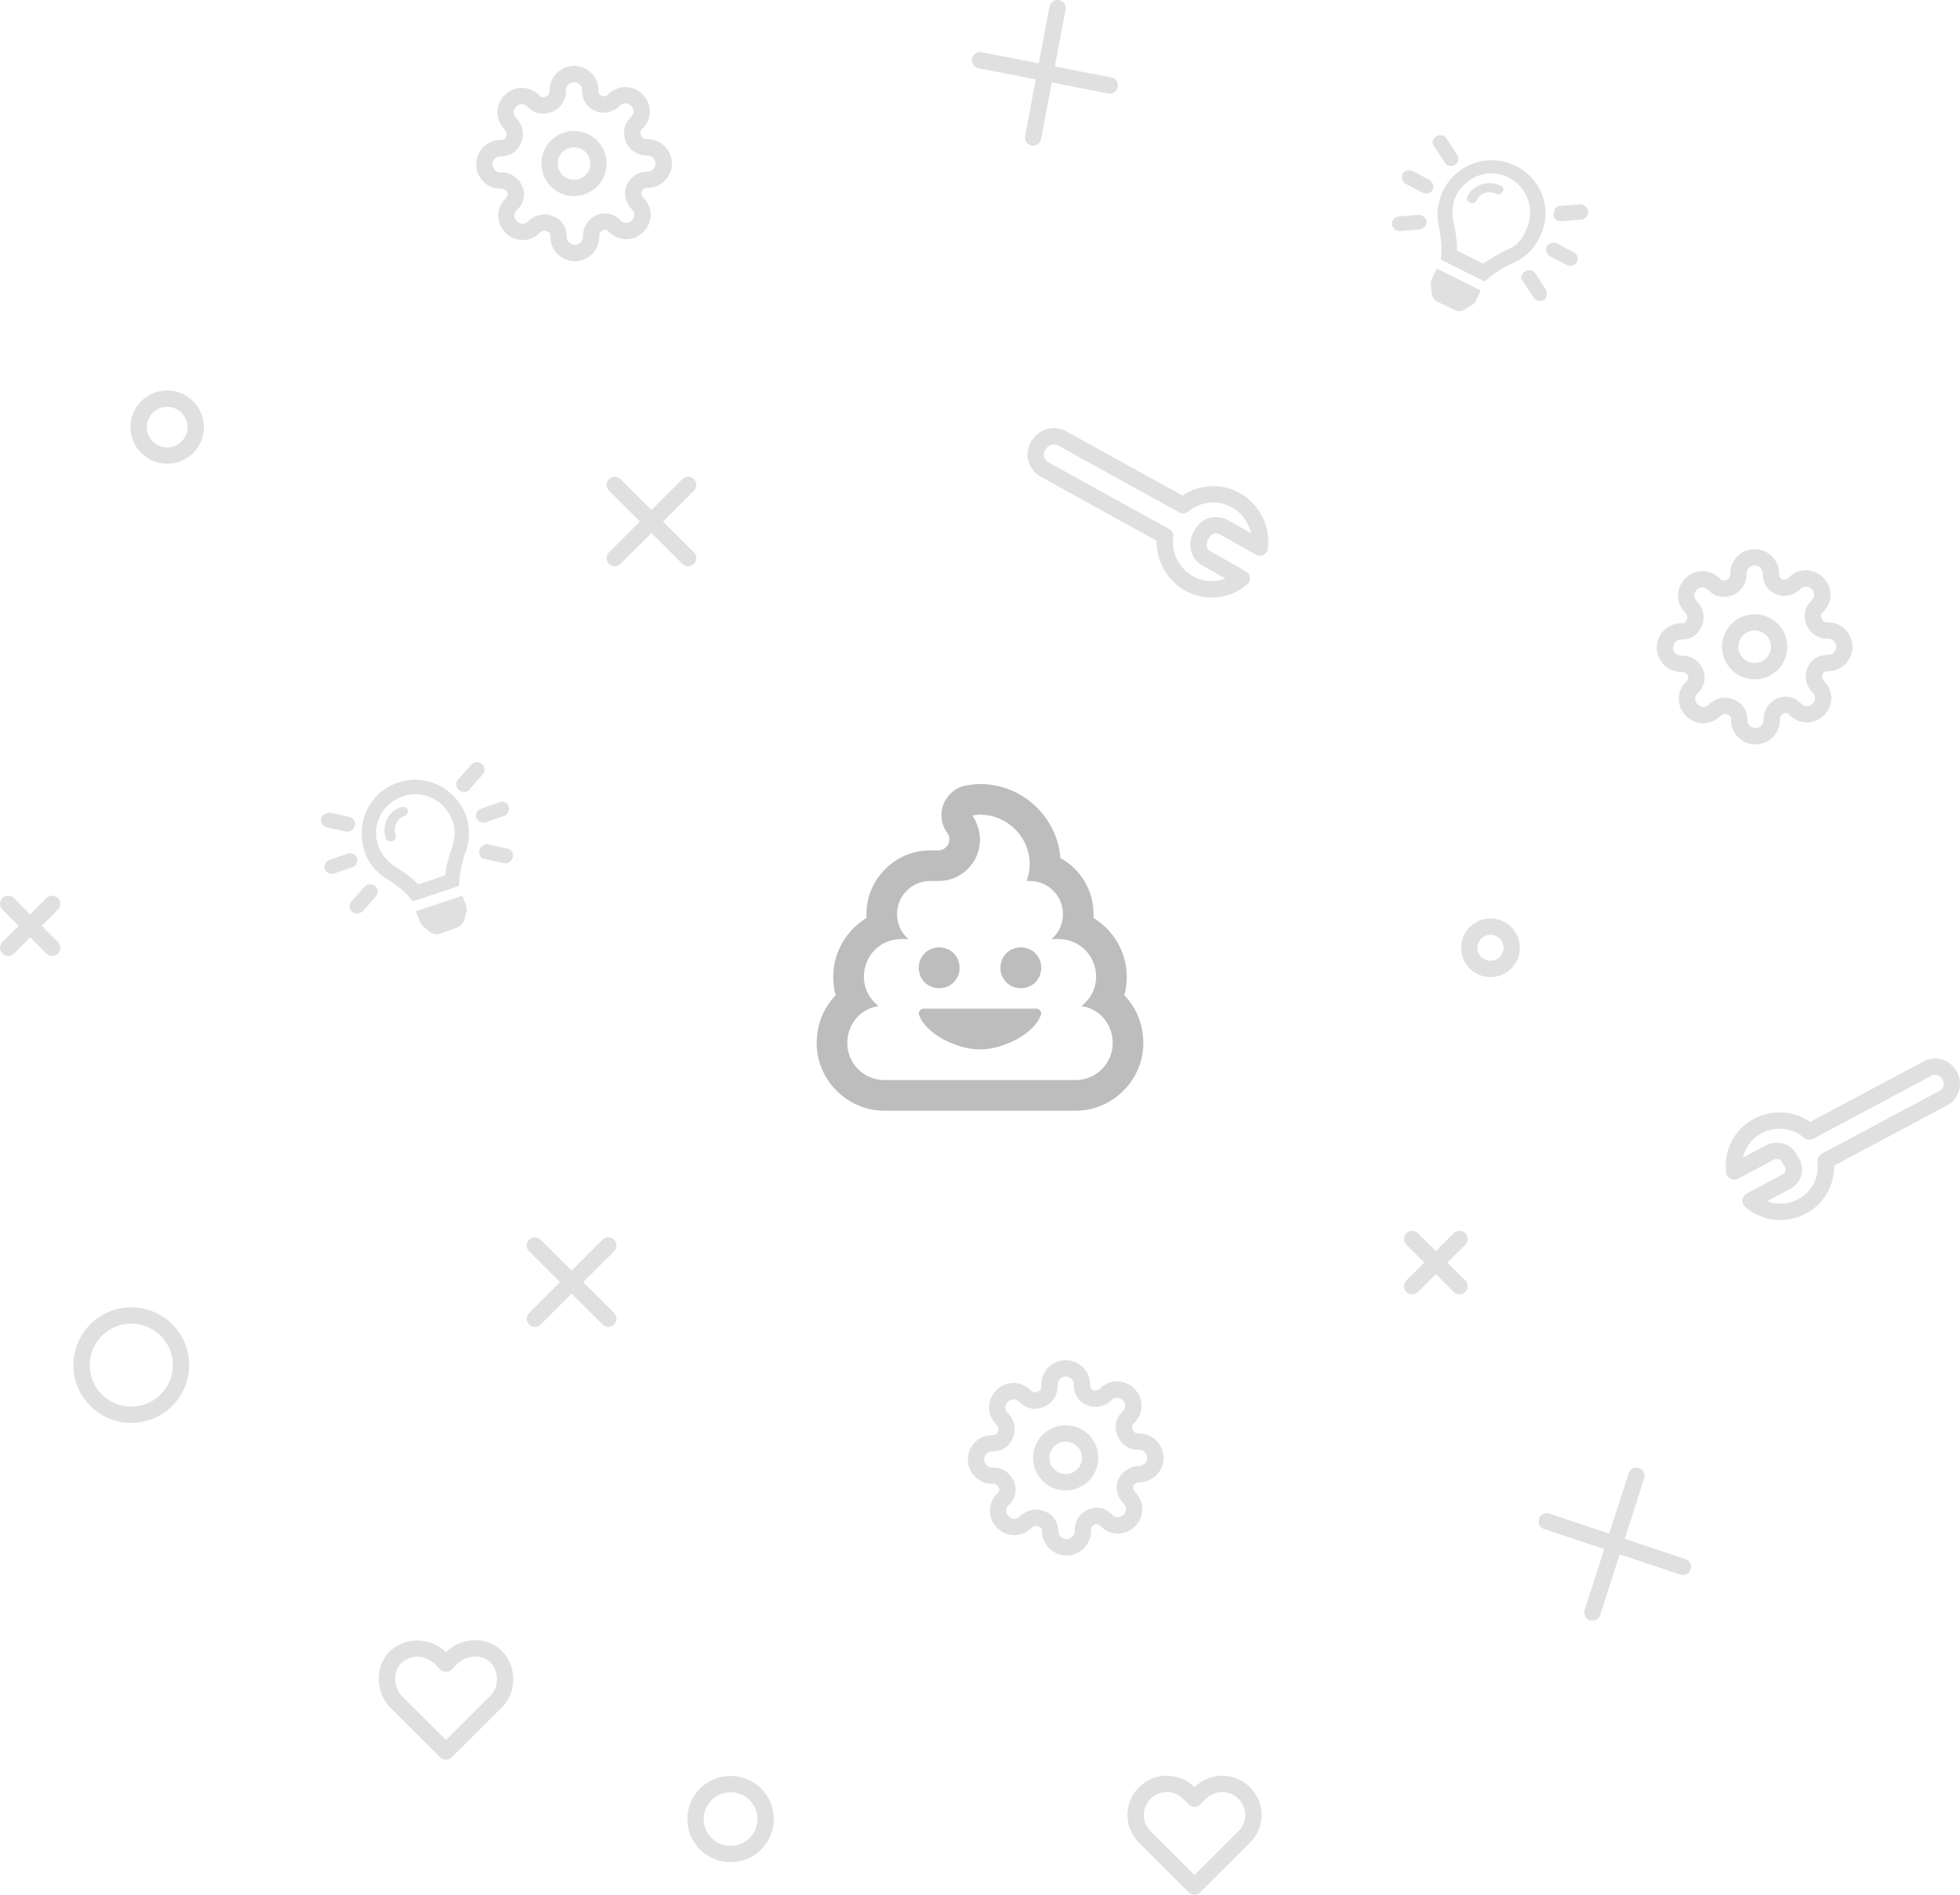 <?xml version="1.0" encoding="UTF-8"?>
<svg width="240px" height="232px" viewBox="0 0 240 232" version="1.1" xmlns="http://www.w3.org/2000/svg" xmlns:xlink="http://www.w3.org/1999/xlink">
    <title>Group</title>
    <g id="500" stroke="none" stroke-width="1" fill="none" fill-rule="evenodd">
        <g id="50x-Error--v-Desktop" transform="translate(-600, -280)">
            <g id="Group" transform="translate(601, 281)">
                <path d="M146.665,67.337 L151.058,69.827 C149.26,71.321 146.665,71.62 144.568,70.424 C142.471,69.229 141.373,66.838 141.673,64.647 L126.896,56.479 C125.898,55.881 125.499,54.686 126.098,53.59 L126.197,53.491 C126.797,52.495 127.995,52.096 129.093,52.694 L143.869,60.862 C145.666,59.368 148.262,59.069 150.359,60.264 C152.455,61.46 153.554,63.85 153.254,66.042 L148.861,63.551 C147.863,63.053 146.764,63.352 146.265,64.249 L146.066,64.547 C145.467,65.544 145.766,66.838 146.665,67.337 Z" id="Wrench_00000008866712202240419810000008656625172937570181_" stroke="#E0E0E0" stroke-width="2" stroke-linecap="round" stroke-linejoin="round"></path>
                <path d="M151.357,218.545 C149.86,217.051 147.463,217.051 145.966,218.545 L145.966,218.545 L145.267,219.242 L144.568,218.545 C143.07,217.051 140.674,217.051 139.177,218.545 C137.679,220.039 137.679,222.43 139.177,223.924 L139.876,224.621 L145.267,230 L150.658,224.621 L151.357,223.924 C152.855,222.43 152.855,220.039 151.357,218.545 L151.357,218.545 Z" id="Heart_00000129913113793819429360000003475899542268833689_" stroke="#E0E0E0" stroke-width="2" stroke-linecap="round" stroke-linejoin="round"></path>
                <g id="Plus_00000019658485153028807240000016233473870195139771_" transform="translate(74.281, 58.372)" stroke="#E0E0E0" stroke-linecap="round" stroke-linejoin="round" stroke-width="2">
                    <line x1="8.986" y1="0" x2="0" y2="8.965" id="Path"></line>
                    <line x1="0" y1="0" x2="8.986" y2="8.965" id="Path"></line>
                </g>
                <g id="Plus_00000183231762411243021710000002988900892972369286_" transform="translate(64.497, 151.507)" stroke="#E0E0E0" stroke-linecap="round" stroke-linejoin="round" stroke-width="2">
                    <line x1="8.986" y1="0" x2="0" y2="8.965" id="Path"></line>
                    <line x1="0" y1="0" x2="8.986" y2="8.965" id="Path"></line>
                </g>
                <g id="Plus_00000070811839131262737360000003526691482349165720_" transform="translate(0, 109.671)" stroke="#E0E0E0" stroke-linecap="round" stroke-linejoin="round" stroke-width="2">
                    <line x1="5.391" y1="0" x2="0" y2="5.379" id="Path"></line>
                    <line x1="0" y1="0" x2="5.391" y2="5.379" id="Path"></line>
                </g>
                <ellipse id="Circle_00000062164680637249843120000004541190395226526375_" stroke="#E0E0E0" stroke-width="2" stroke-linecap="round" stroke-linejoin="round" cx="88.458" cy="221.732" rx="4.293" ry="4.283"></ellipse>
                <ellipse id="Circle_00000102512302584137540260000003619313072974547366_" stroke="#E0E0E0" stroke-width="2" stroke-linecap="round" stroke-linejoin="round" cx="19.469" cy="51.299" rx="3.494" ry="3.486"></ellipse>
                <ellipse id="Circle_00000146466206089021973250000002956493826328072611_" stroke="#E0E0E0" stroke-width="2" stroke-linecap="round" stroke-linejoin="round" cx="15.076" cy="166.15" rx="6.09" ry="6.076"></ellipse>
                <path d="M217.651,143.738 L213.358,146.029 C215.055,147.523 217.551,147.822 219.648,146.726 C221.744,145.63 222.842,143.339 222.543,141.148 L236.92,133.478 C237.918,132.98 238.318,131.685 237.719,130.689 L237.719,130.689 C237.219,129.693 235.921,129.294 234.923,129.892 L220.546,137.562 C218.849,136.068 216.353,135.769 214.256,136.864 C212.16,137.96 211.061,140.251 211.361,142.443 L215.654,140.152 C216.553,139.654 217.751,139.952 218.15,140.948 L218.35,141.247 C218.949,142.144 218.649,143.239 217.651,143.738 Z" id="Wrench_00000107577213088274866210000009960226729046282629_" stroke="#E0E0E0" stroke-width="2" stroke-linecap="round" stroke-linejoin="round"></path>
                <path d="M47.424,201.91 C46.026,203.304 46.026,205.795 47.424,207.289 L48.223,208.086 L53.614,213.465 L59.005,208.086 L59.804,207.289 C61.202,205.894 61.202,203.404 59.804,201.91 C58.406,200.416 55.91,200.515 54.413,201.91 L53.614,202.707 L52.815,201.91 L52.815,201.91 C51.218,200.515 48.921,200.515 47.424,201.91 L47.424,201.91 Z" id="Heart_00000013175554054466610130000012868089548982606518_" stroke="#E0E0E0" stroke-width="2" stroke-linecap="round" stroke-linejoin="round"></path>
                <g id="Plus_00000059303012426005658080000018193352962944955066_" transform="translate(119.009, 0)" stroke="#E0E0E0" stroke-linecap="round" stroke-linejoin="round" stroke-width="2">
                    <line x1="6.49" y1="15.838" x2="9.485" y2="0" id="Path"></line>
                    <line x1="0" y1="6.375" x2="15.875" y2="9.463" id="Path"></line>
                </g>
                <g id="Plus_00000155827534495870707700000010797380532697557690_" transform="translate(188.398, 179.697)" stroke="#E0E0E0" stroke-linecap="round" stroke-linejoin="round" stroke-width="2">
                    <line x1="5.591" y1="16.735" x2="10.982" y2="-5.66218551e-14" id="Path"></line>
                    <line x1="5.67523509e-14" y1="5.578" x2="16.673" y2="11.156" id="Path"></line>
                </g>
                <ellipse id="Circle_00000012463202196643518290000007755568126729328517_" stroke="#E0E0E0" stroke-width="2" stroke-linecap="round" stroke-linejoin="round" cx="181.509" cy="115.05" rx="2.596" ry="2.59"></ellipse>
                <g id="gear_wheel" transform="translate(118.51, 166.548)" stroke="#E0E0E0" stroke-linecap="round" stroke-linejoin="round" stroke-width="2">
                    <ellipse id="Oval" cx="10.982" cy="10.957" rx="2.995" ry="2.988"></ellipse>
                    <path d="M18.371,13.945 C18.071,14.543 18.271,15.24 18.67,15.738 L18.77,15.838 C19.569,16.635 19.569,17.83 18.77,18.627 L18.77,18.627 C17.971,19.424 16.773,19.424 15.974,18.627 L15.974,18.627 L15.875,18.528 C15.375,18.029 14.676,17.93 14.077,18.229 C13.478,18.528 13.079,19.125 13.079,19.723 L13.079,19.922 C13.079,21.018 12.18,21.914 11.082,21.914 C9.984,21.914 9.085,21.018 9.085,19.922 L9.085,19.922 C9.085,19.225 8.686,18.627 7.987,18.428 C7.388,18.129 6.689,18.328 6.19,18.727 L6.09,18.826 C5.292,19.623 4.093,19.623 3.295,18.826 L3.295,18.826 C2.496,18.029 2.496,16.834 3.295,16.037 L3.295,16.037 L3.395,15.938 C3.894,15.44 3.994,14.742 3.694,14.145 C3.395,13.547 2.796,13.149 2.196,13.149 L1.997,13.149 C0.899,13.149 0,12.252 0,11.156 C0,10.061 0.899,9.164 1.997,9.164 L2.097,9.164 C2.796,9.164 3.395,8.766 3.594,8.068 C3.894,7.471 3.694,6.773 3.295,6.275 L3.195,6.176 C2.396,5.379 2.396,4.184 3.195,3.387 L3.195,3.387 C3.994,2.59 5.192,2.59 5.99,3.387 L5.99,3.387 L6.09,3.486 C6.589,3.984 7.288,4.084 7.887,3.785 L7.987,3.785 C8.586,3.486 8.986,2.889 8.986,2.291 L8.986,1.992 C8.986,0.896 9.884,0 10.982,0 C12.081,0 12.979,0.896 12.979,1.992 L12.979,2.092 C12.979,2.789 13.379,3.387 13.978,3.586 C14.577,3.885 15.275,3.686 15.775,3.287 L15.875,3.188 C16.673,2.391 17.871,2.391 18.67,3.188 L18.67,3.188 C19.469,3.984 19.469,5.18 18.67,5.977 L18.67,5.977 L18.57,6.076 C18.071,6.574 17.971,7.272 18.271,7.869 L18.271,7.969 C18.57,8.566 19.169,8.965 19.768,8.965 L19.968,8.965 C21.066,8.965 21.965,9.861 21.965,10.957 C21.965,12.053 21.066,12.949 19.968,12.949 L19.868,12.949 C19.269,13.049 18.67,13.348 18.371,13.945 Z" id="Path"></path>
                </g>
                <g id="gear_wheel_00000090986450968997221950000003972139297346145684_" transform="translate(58.306, 8.068)" stroke="#E0E0E0" stroke-linecap="round" stroke-linejoin="round" stroke-width="2">
                    <ellipse id="Oval" cx="10.982" cy="10.957" rx="2.995" ry="2.988"></ellipse>
                    <path d="M18.371,13.945 C18.071,14.543 18.271,15.24 18.67,15.738 L18.77,15.838 C19.569,16.635 19.569,17.83 18.77,18.627 L18.77,18.627 C17.971,19.424 16.773,19.424 15.974,18.627 L15.974,18.627 L15.875,18.528 C15.375,18.029 14.676,17.93 14.077,18.229 C13.478,18.528 13.079,19.125 13.079,19.723 L13.079,19.922 C13.079,21.018 12.18,21.914 11.082,21.914 C9.984,21.914 9.085,21.018 9.085,19.922 L9.085,19.822 C9.085,19.125 8.686,18.528 7.987,18.328 C7.388,18.029 6.689,18.229 6.19,18.627 L6.09,18.727 C5.292,19.524 4.093,19.524 3.295,18.727 L3.295,18.727 C2.496,17.93 2.496,16.735 3.295,15.938 L3.295,15.938 L3.395,15.838 C3.894,15.34 3.994,14.643 3.694,14.045 C3.395,13.447 2.796,13.049 2.196,13.049 L1.997,13.049 C0.899,13.049 -2.83761754e-14,12.152 -2.83761754e-14,11.057 C-2.83761754e-14,9.961 0.899,9.065 1.997,9.065 L2.097,9.065 C2.796,9.065 3.395,8.666 3.594,7.969 C3.894,7.371 3.694,6.674 3.295,6.176 L3.195,6.076 C2.396,5.279 2.396,4.084 3.195,3.287 L3.195,3.287 C3.994,2.49 5.192,2.49 5.99,3.287 L5.99,3.287 L6.09,3.387 C6.589,3.885 7.288,3.984 7.887,3.686 L7.987,3.686 C8.586,3.387 8.986,2.789 8.986,2.191 L8.986,1.992 C8.986,0.896 9.884,0 10.982,0 C12.081,0 12.979,0.896 12.979,1.992 L12.979,2.092 C12.979,2.789 13.379,3.387 13.978,3.586 C14.577,3.885 15.275,3.686 15.775,3.287 L15.875,3.188 C16.673,2.391 17.871,2.391 18.67,3.188 L18.67,3.188 C19.469,3.984 19.469,5.18 18.67,5.977 L18.67,5.977 L18.57,6.076 C18.071,6.574 17.971,7.272 18.271,7.869 L18.271,7.969 C18.57,8.566 19.169,8.965 19.768,8.965 L19.968,8.965 C21.066,8.965 21.965,9.861 21.965,10.957 C21.965,12.053 21.066,12.949 19.968,12.949 L19.868,12.949 C19.269,12.949 18.67,13.348 18.371,13.945 Z" id="Path"></path>
                </g>
                <g id="gear_wheel_00000155146533122490678630000001472015497615762071_" transform="translate(202.874, 67.237)" stroke="#E0E0E0" stroke-linecap="round" stroke-linejoin="round" stroke-width="2">
                    <ellipse id="Oval" cx="10.982" cy="10.957" rx="2.995" ry="2.988"></ellipse>
                    <path d="M18.371,13.945 C18.071,14.543 18.271,15.24 18.67,15.738 L18.77,15.838 C19.569,16.635 19.569,17.83 18.77,18.627 L18.77,18.627 C17.971,19.424 16.773,19.424 15.974,18.627 L15.974,18.627 L15.875,18.528 C15.375,18.029 14.676,17.93 14.077,18.229 C13.478,18.528 13.079,19.125 13.079,19.723 L13.079,19.922 C13.079,21.018 12.18,21.914 11.082,21.914 C9.984,21.914 9.085,21.018 9.085,19.922 L9.085,19.822 C9.085,19.125 8.686,18.528 7.987,18.328 C7.388,18.029 6.689,18.229 6.19,18.627 L6.09,18.727 C5.292,19.524 4.093,19.524 3.295,18.727 L3.295,18.727 C2.496,17.93 2.496,16.735 3.295,15.938 L3.295,15.938 L3.395,15.838 C3.894,15.34 3.994,14.643 3.694,14.045 C3.395,13.447 2.796,13.049 2.196,13.049 L1.997,13.049 C0.899,13.049 -5.67523509e-14,12.152 -5.67523509e-14,11.057 C-5.67523509e-14,9.961 0.899,9.065 1.997,9.065 L2.097,9.065 C2.796,9.065 3.395,8.666 3.594,7.969 C3.894,7.371 3.694,6.674 3.295,6.176 L3.195,6.076 C2.396,5.279 2.396,4.084 3.195,3.287 L3.195,3.287 C3.994,2.49 5.192,2.49 5.99,3.287 L5.99,3.287 L6.09,3.387 C6.589,3.885 7.288,3.984 7.887,3.686 L7.987,3.686 C8.586,3.387 8.986,2.789 8.986,2.191 L8.986,1.992 C8.986,0.896 9.884,0 10.982,0 C12.081,0 12.979,0.896 12.979,1.992 L12.979,2.092 C12.979,2.789 13.379,3.387 13.978,3.586 C14.577,3.885 15.275,3.686 15.775,3.287 L15.875,3.188 C16.673,2.391 17.871,2.391 18.67,3.188 L18.67,3.188 C19.469,3.984 19.469,5.18 18.67,5.977 L18.67,5.977 L18.57,6.076 C18.071,6.574 17.971,7.272 18.271,7.869 L18.271,7.969 C18.57,8.566 19.169,8.965 19.768,8.965 L19.968,8.965 C21.066,8.965 21.965,9.861 21.965,10.957 C21.965,12.053 21.066,12.949 19.968,12.949 L19.868,12.949 C19.169,12.949 18.57,13.348 18.371,13.945 Z" id="Path"></path>
                </g>
                <g id="lightbulb-on_00000038393316021125192210000011716080757257836718_" transform="translate(38.299, 92.325)" fill="#E0E0E0">
                    <path d="M5.331,15.254 L3.733,17.047 C3.534,17.246 3.434,17.645 3.534,17.944 C3.633,18.242 3.933,18.442 4.232,18.541 C4.532,18.541 4.931,18.442 5.131,18.242 L6.728,16.449 C7.028,16.051 7.028,15.453 6.629,15.155 C6.229,14.856 5.63,14.856 5.331,15.254 Z M3.434,6.688 L1.137,6.19 C0.838,6.19 0.439,6.289 0.239,6.488 C0.039,6.688 -0.061,7.086 0.039,7.385 C0.139,7.684 0.439,7.883 0.738,7.983 L3.034,8.481 C3.334,8.58 3.733,8.381 3.933,8.182 C4.133,7.983 4.232,7.584 4.133,7.285 C4.033,6.987 3.733,6.787 3.434,6.688 Z M4.432,11.768 C4.232,11.27 3.733,11.071 3.334,11.17 L1.038,11.967 C0.538,12.166 0.339,12.664 0.439,13.063 C0.638,13.561 1.137,13.76 1.537,13.66 L3.833,12.864 C4.332,12.764 4.532,12.266 4.432,11.768 Z M17.811,3.6 C17.91,3.6 18.11,3.5 18.21,3.301 L19.807,1.508 C20.107,1.11 20.107,0.512 19.708,0.213 C19.308,-0.086 18.809,-0.086 18.41,0.313 L16.812,2.106 C16.513,2.404 16.513,2.902 16.712,3.201 C17.012,3.6 17.411,3.699 17.811,3.6 Z M21.904,4.895 L19.608,5.692 C19.109,5.891 18.909,6.389 19.009,6.787 C19.208,7.285 19.708,7.485 20.107,7.385 L22.403,6.588 C22.902,6.389 23.102,5.891 23.002,5.492 C22.902,4.994 22.403,4.695 21.904,4.895 Z M22.803,10.572 L20.506,10.074 C20.207,9.975 19.807,10.174 19.608,10.373 C19.408,10.572 19.308,10.971 19.408,11.27 C19.508,11.569 19.708,11.867 20.107,11.867 L22.403,12.365 C22.902,12.465 23.302,12.166 23.502,11.668 C23.601,11.17 23.302,10.672 22.803,10.572 Z M9.424,2.504 C5.83,3.699 4.232,7.584 5.331,10.871 C5.83,12.465 6.928,13.66 8.326,14.457 C9.125,14.955 10.522,15.951 11.221,17.047 L11.221,17.047 L16.912,15.155 L16.912,15.155 C16.912,13.86 17.311,12.166 17.611,11.27 C18.21,9.875 18.31,8.182 17.811,6.688 C16.613,3.201 12.819,1.309 9.424,2.504 Z M16.014,10.572 C15.714,11.369 15.315,12.664 15.215,13.86 L11.92,14.955 C11.022,14.059 10.023,13.362 9.224,12.864 C8.226,12.266 7.427,11.369 7.028,10.274 C6.229,8.082 7.128,5.194 10.023,4.197 C12.519,3.301 15.215,4.695 16.113,7.186 C16.513,8.281 16.413,9.477 16.014,10.572 Z M12.12,19.537 C12.22,19.737 12.319,19.936 12.519,20.135 L13.418,20.832 C13.717,21.032 14.216,21.131 14.516,21.032 L16.712,20.235 C17.012,20.135 17.411,19.737 17.511,19.438 L17.811,18.342 C17.91,18.143 17.811,17.844 17.811,17.645 L17.311,16.35 L11.621,18.242 L12.12,19.537 Z M9.823,5.492 C8.226,5.99 7.427,7.684 7.927,9.278 C8.026,9.576 8.326,9.776 8.725,9.676 C9.125,9.576 9.224,9.278 9.125,8.879 C8.825,7.983 9.324,6.887 10.223,6.588 C10.522,6.488 10.722,6.19 10.622,5.791 C10.522,5.592 10.123,5.393 9.823,5.492 Z" id="Shape"></path>
                </g>
                <g id="lightbulb-on_00000114059728334443805930000003922826864659875488_" transform="translate(169.419, 15.539)" fill="#E0E0E0">
                    <path d="M3.304,9.762 L0.908,9.961 C0.608,9.961 0.309,10.16 0.109,10.459 C-0.091,10.758 0.009,11.156 0.209,11.356 C0.408,11.654 0.708,11.754 1.007,11.754 L3.404,11.555 C3.903,11.455 4.302,11.057 4.302,10.559 C4.202,10.16 3.703,9.762 3.304,9.762 Z M7.996,2.391 L6.698,0.398 C6.499,0.1 6.199,0 5.9,0 C5.6,0 5.301,0.199 5.101,0.498 C4.901,0.797 5.001,1.195 5.201,1.395 L6.499,3.387 C6.698,3.686 6.998,3.785 7.297,3.785 C7.597,3.785 7.896,3.586 8.096,3.287 C8.196,3.088 8.196,2.689 7.996,2.391 Z M5.001,6.674 C5.201,6.275 5.001,5.678 4.602,5.479 L2.505,4.383 C2.106,4.184 1.507,4.383 1.307,4.781 C1.107,5.18 1.307,5.777 1.706,5.977 L3.803,7.072 C4.202,7.272 4.801,7.172 5.001,6.674 Z M20.276,10.459 C20.376,10.559 20.576,10.559 20.776,10.559 L23.172,10.359 C23.671,10.359 24.07,9.861 24.07,9.363 C23.971,8.865 23.571,8.467 23.072,8.467 L20.676,8.666 C20.276,8.666 19.877,8.965 19.877,9.363 C19.677,9.861 19.877,10.26 20.276,10.459 Z M22.273,14.344 L20.177,13.248 C19.777,13.049 19.178,13.248 18.979,13.647 C18.779,14.045 18.979,14.643 19.378,14.842 L21.475,15.938 C21.874,16.137 22.473,15.938 22.673,15.539 C22.872,15.141 22.772,14.543 22.273,14.344 Z M18.879,18.926 L17.581,16.934 C17.381,16.635 17.082,16.535 16.782,16.535 C16.483,16.535 16.183,16.735 15.983,17.033 C15.784,17.332 15.784,17.631 16.083,17.93 L17.381,19.922 C17.681,20.32 18.18,20.42 18.679,20.221 C18.979,19.822 19.078,19.324 18.879,18.926 Z M15.185,3.785 C11.79,2.092 7.896,3.586 6.299,6.773 C5.6,8.268 5.4,9.861 5.8,11.356 C5.999,12.252 6.199,13.945 5.999,15.24 L5.999,15.24 L11.391,17.93 L11.391,17.93 C12.289,17.033 13.787,16.137 14.685,15.738 C16.183,15.141 17.381,14.045 18.08,12.551 C19.777,9.363 18.479,5.379 15.185,3.785 Z M14.086,14.045 C13.288,14.443 12.189,15.041 11.191,15.738 L7.996,14.145 C7.996,12.949 7.797,11.654 7.597,10.758 C7.297,9.662 7.397,8.467 7.896,7.371 C8.995,5.279 11.69,3.885 14.286,5.18 C16.682,6.375 17.581,9.264 16.483,11.555 C15.983,12.85 15.185,13.647 14.086,14.045 Z M4.901,17.631 C4.801,17.83 4.701,18.129 4.801,18.328 L4.901,19.524 C5.001,19.922 5.301,20.32 5.6,20.42 L7.697,21.416 C7.996,21.615 8.495,21.615 8.795,21.416 L9.793,20.819 C9.993,20.719 10.193,20.52 10.293,20.32 L10.892,19.026 L5.5,16.336 L4.901,17.631 Z M13.288,6.176 C11.79,5.479 9.993,6.076 9.294,7.471 C9.094,7.77 9.294,8.168 9.594,8.268 C9.893,8.467 10.293,8.268 10.392,7.969 C10.792,7.072 11.89,6.773 12.788,7.172 C13.088,7.371 13.487,7.172 13.587,6.873 C13.787,6.674 13.587,6.275 13.288,6.176 Z" id="Shape"></path>
                </g>
                <g id="poo" transform="translate(99, 95)" fill="#BDBDBD">
                    <path d="M26.875,27.5 L13.125,27.5 C12.656,27.5 12.344,27.969 12.578,28.359 C13.359,30.547 17.109,32.5 20,32.5 C22.891,32.5 26.641,30.547 27.422,28.359 C27.656,27.969 27.344,27.5 26.875,27.5 Z M15,25 C16.406,25 17.5,23.906 17.5,22.5 C17.5,21.094 16.406,20 15,20 C13.594,20 12.5,21.094 12.5,22.5 C12.5,23.906 13.594,25 15,25 Z M25,20 C23.594,20 22.5,21.094 22.5,22.5 C22.5,23.906 23.594,25 25,25 C26.406,25 27.5,23.906 27.5,22.5 C27.5,21.094 26.406,20 25,20 Z M37.656,25.859 C37.891,25.156 37.969,24.375 37.969,23.594 C37.969,20.547 36.328,17.891 33.906,16.406 C33.906,16.25 33.906,16.094 33.906,15.938 C33.906,12.969 32.266,10.391 29.844,9.063 C29.453,3.984 25.156,0 20,0 C19.375,0 18.906,0.078 18.438,0.156 C17.188,0.313 16.094,1.172 15.547,2.422 C15.078,3.594 15.234,5 16.016,6.016 C16.172,6.25 16.25,6.484 16.25,6.797 C16.25,7.5 15.625,8.125 14.922,8.125 L13.906,8.125 C9.609,8.125 6.094,11.641 6.094,15.938 C6.094,16.094 6.094,16.25 6.094,16.406 C3.672,17.891 2.031,20.547 2.031,23.594 C2.031,24.375 2.109,25.156 2.344,25.859 C0.859,27.344 0,29.453 0,31.719 C0,36.25 3.75,40 8.281,40 L31.719,40 C36.25,40 40,36.25 40,31.719 C40,29.453 39.141,27.344 37.656,25.859 Z M31.719,36.25 L8.281,36.25 C5.781,36.25 3.75,34.219 3.75,31.719 C3.75,29.375 5.391,27.5 7.578,27.188 C6.484,26.328 5.781,25.078 5.781,23.594 C5.781,21.016 7.813,18.984 10.312,18.984 L11.25,18.984 C10.391,18.281 9.844,17.188 9.844,15.938 C9.844,13.672 11.641,11.875 13.906,11.875 L14.922,11.875 C17.734,11.875 20,9.609 20,6.797 C20,5.703 19.609,4.688 19.063,3.828 C19.375,3.828 19.688,3.75 20,3.75 C23.359,3.75 26.094,6.484 26.094,9.844 C26.094,10.547 25.938,11.25 25.703,11.875 L26.094,11.875 C28.359,11.875 30.156,13.672 30.156,15.938 C30.156,17.188 29.609,18.281 28.75,18.984 L29.609,18.984 C32.188,18.984 34.219,21.016 34.219,23.594 C34.219,25.078 33.516,26.328 32.422,27.188 C34.609,27.5 36.25,29.375 36.25,31.719 C36.25,34.219 34.219,36.25 31.719,36.25 Z"></path>
                </g>
                <g id="Plus_00000165913055700898078080000007135783005451945365_" transform="translate(171.924, 150.71)" stroke="#E0E0E0" stroke-linecap="round" stroke-linejoin="round" stroke-width="2">
                    <line x1="5.791" y1="0" x2="0" y2="5.777" id="Path"></line>
                    <line x1="0" y1="0" x2="5.791" y2="5.777" id="Path"></line>
                </g>
            </g>
        </g>
    </g>
</svg>